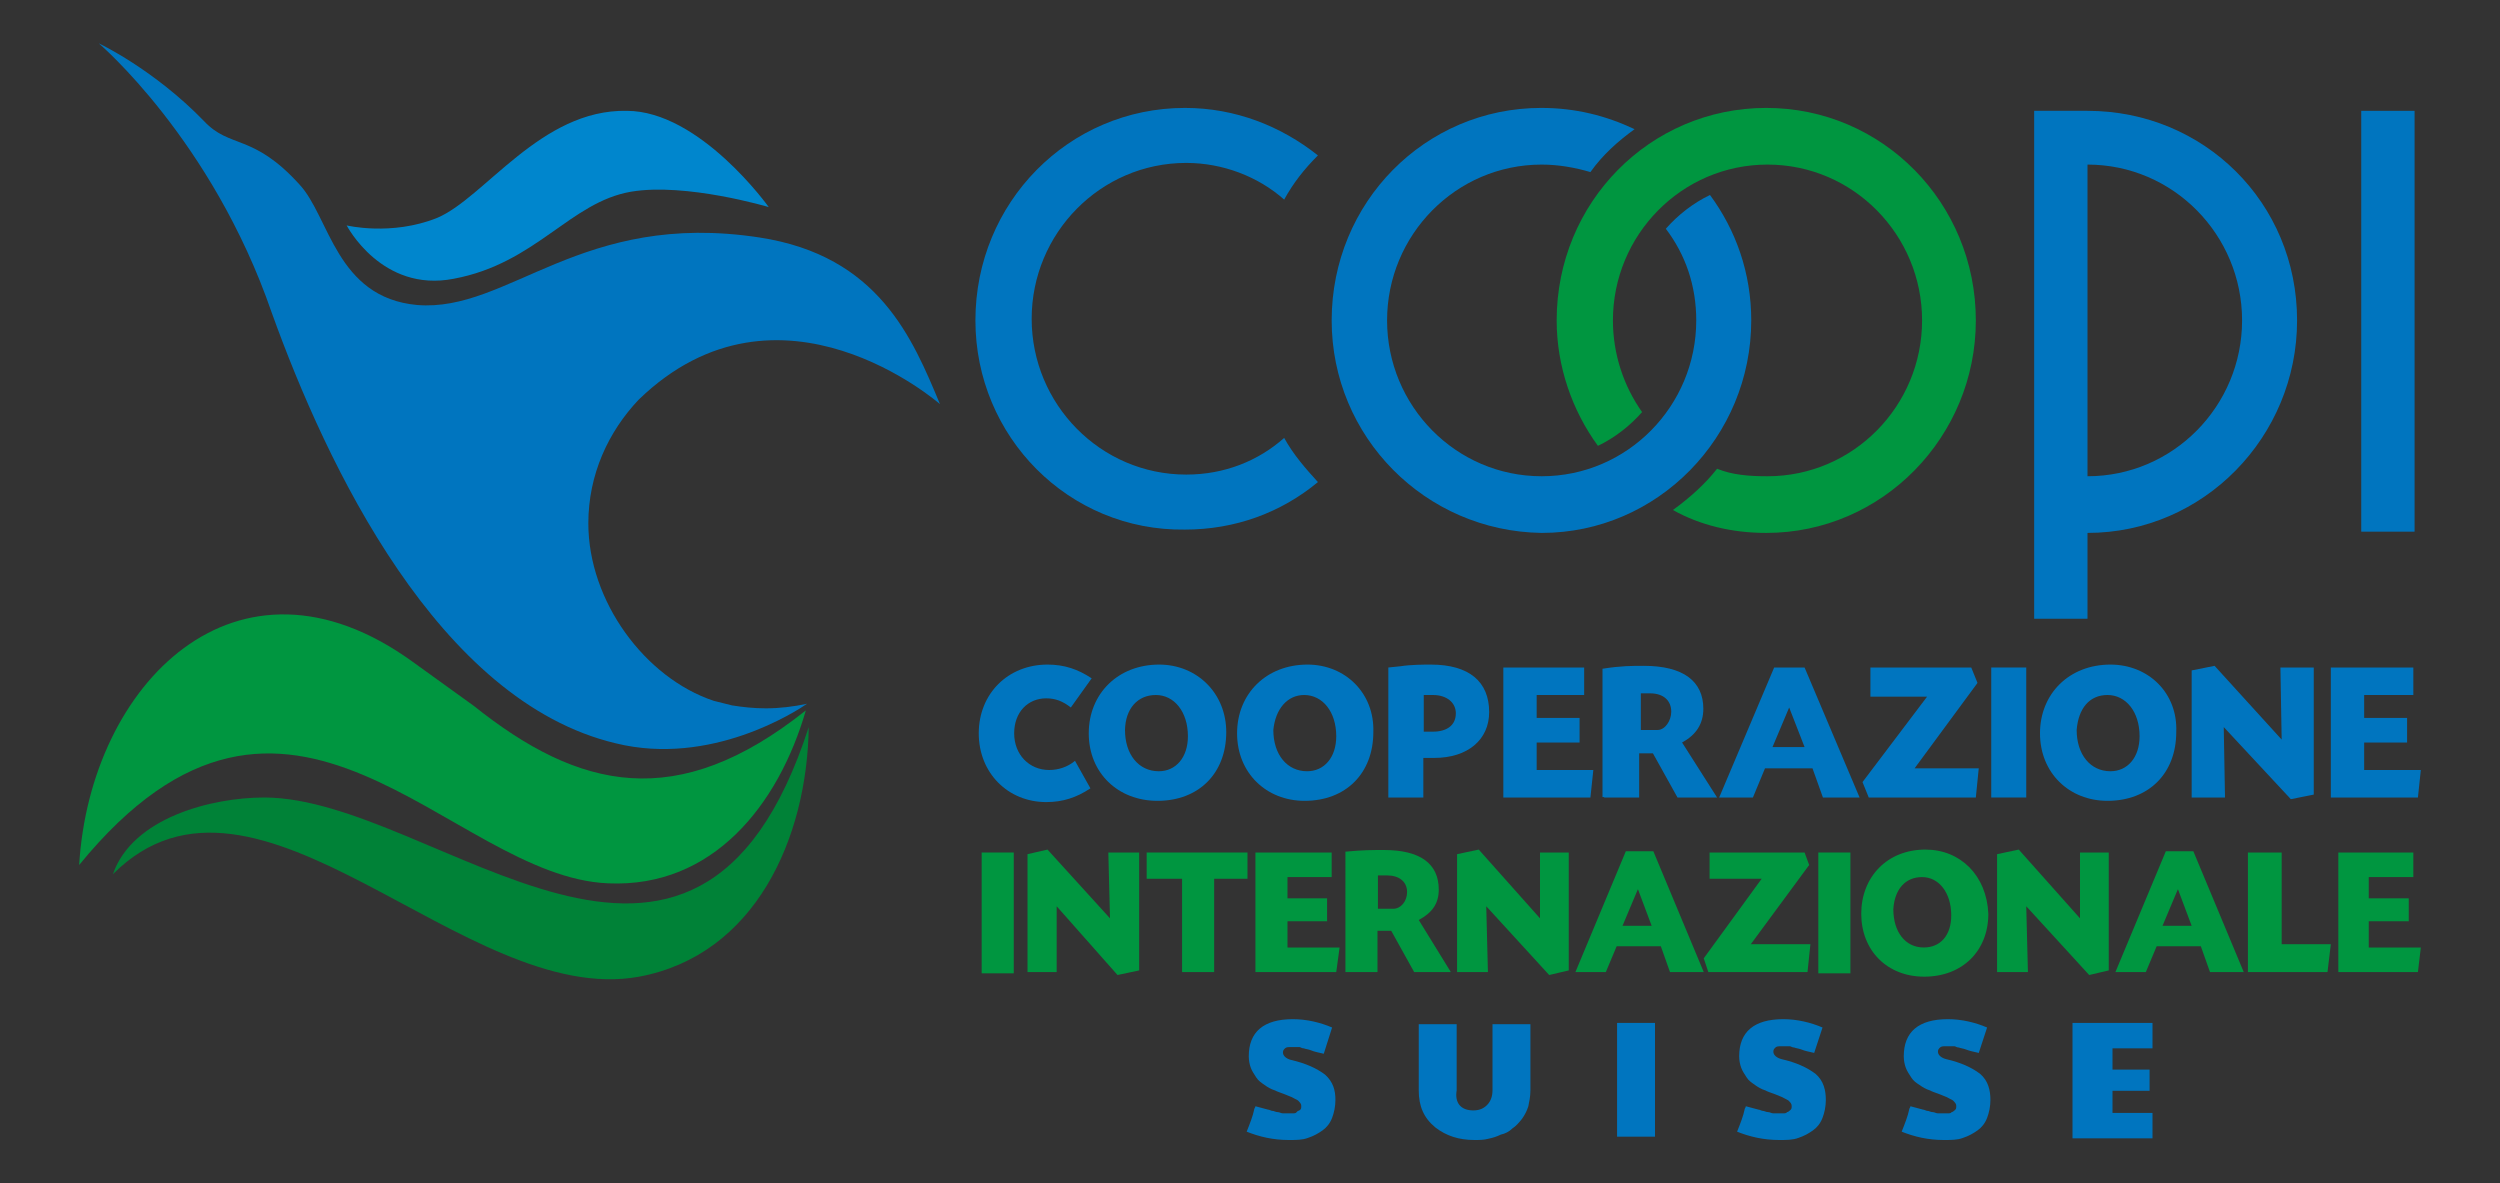 <?xml version="1.0" encoding="UTF-8"?> <!-- Generator: Adobe Illustrator 18.0.0, SVG Export Plug-In . SVG Version: 6.00 Build 0) --> <svg xmlns="http://www.w3.org/2000/svg" xmlns:xlink="http://www.w3.org/1999/xlink" id="Livello_1" x="0px" y="0px" viewBox="-44 81 600 284" xml:space="preserve"><rect x="-44" y="81" width="600" height="284" fill="#333333" stroke="none"/> <g> <path fill="#0075BF" d="M-20.3,91.4c0,0,13.2,6.2,25.3,18.7c6.2,6.6,11.7,2.9,22.8,15.1c7.3,7.7,8.8,27.2,28.3,29 c22,1.8,39.3-22.8,82.2-16.2c28.6,4.4,36.7,24.2,43.3,40c0,0-38.5-33.8-72.3-1.1c-7.3,7.7-12.1,18-12.1,29.7 c0,18.7,13.6,37.1,30.1,42.6c1.5,0.4,2.9,0.7,4.4,1.1l0,0c2.6,0.4,5.1,0.7,8.1,0.7c3.3,0,6.6-0.4,9.9-1.1 c-2.6,1.8-23.1,15.1-45.9,9.5C61.2,249.3,34.4,192.7,21.2,156C6.9,114.5-20.3,91.4-20.3,91.4"></path> <path fill="#0086CD" d="M39.2,135.1c0,0,8.4,16.2,25.7,12.8c19.8-3.7,27.9-18.4,42.6-20.9c13.2-2.2,33,3.7,33,3.7 s-16.5-23.1-34.1-23.1c-20.6-0.4-34.1,20.9-45.5,25.7C49.9,137.7,39.2,135.1,39.2,135.1"></path> <path fill="#009640" d="M69.7,250.4c25.3,20.2,48.8,25.7,79.7,1.1c-6.6,22.8-22.4,42.6-47.4,41.5c-38.2-1.5-76.4-66.4-127-4.4 c2.6-43.3,37.8-79.3,80-48.8"></path> <path fill="#008237" d="M150.1,255.5c-27.2,84.1-89.6,16.9-130.7,16.9c-12.5,0-31.6,4.8-36.3,18.4c34.5-34.5,84.4,32.3,126.3,24.6 C137.2,310.2,149.7,282.3,150.1,255.5"></path> <path fill="#0075BF" d="M190.1,157.9c0-28.3,22.4-51,50.3-51c12.1,0,23.1,4.4,31.9,11.4c-3.3,3.3-5.9,6.6-8.1,10.6 c-6.2-5.5-14.7-8.8-23.5-8.8c-20.6,0-37.1,16.9-37.1,37.4s16.5,37.4,37.1,37.4c9.2,0,17.3-3.3,23.5-8.8c2.2,4,5.1,7.3,8.1,10.6 c-8.8,7.3-19.8,11.4-31.9,11.4C212.5,208.5,190.1,185.8,190.1,157.9"></path> <path fill="#0075BF" d="M275.6,157.9c0-28.3,22.4-51,50.3-51c8.1,0,15.4,1.8,22.4,5.1c-4,2.9-7.7,6.2-10.6,10.3 c-3.7-1.1-7.7-1.8-11.7-1.8c-20.6,0-37.1,16.9-37.1,37.4s16.5,37.4,37.1,37.4c20.6,0,37.1-16.9,37.1-37.4c0-8.4-2.6-15.8-7.3-22 c2.9-3.3,6.6-6.2,10.6-8.1c6.2,8.4,9.9,18.7,9.9,30.1c0,27.9-22.4,51-50.3,51C298,208.5,275.6,185.8,275.6,157.9"></path> <path fill="#009640" d="M329.6,157.9c0-28.3,22.4-51,50.3-51s50.3,22.8,50.3,51c0,27.9-22.4,51-50.3,51c-8.1,0-15.8-1.8-22.4-5.5 c4-2.9,7.7-6.2,10.6-9.9c3.7,1.5,7.7,1.8,12.1,1.8c20.6,0,37.1-16.9,37.1-37.4s-16.5-37.4-37.1-37.4c-20.6,0-37.1,16.9-37.1,37.4 c0,8.1,2.6,15.8,7,22c-2.9,3.3-6.6,6.2-10.6,8.1C333.3,179.5,329.6,168.9,329.6,157.9"></path> <rect x="522.7" y="107.6" fill="#0075BF" width="12.8" height="101"></rect> <path fill="#0075BF" d="M457,107.6c27.9,0,50.3,22,50.3,50.3c0,27.9-22.4,51-50.3,51v20.6h-12.8V107.6h11 M457,195.3 c20.6,0,37.1-16.9,37.1-37.4s-16.5-37.4-37.1-37.4V195.3z"></path> <g> <g> <rect x="191.6" y="285.6" fill="#009640" width="7.7" height="29"></rect> <polygon fill="#009640" points="202.6,286 202.6,314.3 209.6,314.3 209.6,298.5 224.2,315 229.4,313.9 229.4,285.6 222,285.6 222.4,301.4 207.4,284.9 "></polygon> <polygon fill="#009640" points="247.4,291.9 255.4,291.9 255.4,285.6 231.2,285.6 231.2,291.9 239.7,291.9 239.7,314.3 247.4,314.3 "></polygon> <polygon fill="#009640" points="265,291.5 275.6,291.5 275.6,285.6 257.3,285.6 257.3,314.3 276.7,314.3 277.5,308.4 265,308.4 265,302.1 274.5,302.1 274.5,296.6 265,296.6 "></polygon> <path fill="#009640" d="M286.7,291.1c1.5,0,1.5,0,2.2,0c2.9,0,4.8,1.5,4.8,4c0,2.2-1.5,4-3.3,4h-3.7V291.1z M278.9,314.3h7.7 v-9.9h3.3l5.5,9.9h8.8l-7.7-12.5c3.3-1.8,4.8-4,4.8-7.3c0-6.2-4.4-9.5-13.2-9.5c-2.6,0-5.1,0-9.2,0.4L278.9,314.3L278.9,314.3z"></path> <polygon fill="#009640" points="305.7,286 305.7,314.3 313.1,314.3 312.7,298.5 327.8,315 332.5,313.9 332.5,285.6 325.6,285.6 325.6,301.4 310.9,284.9 "></polygon> <path fill="#009640" d="M352.4,303.2h-7l3.7-8.8L352.4,303.2z M356.8,314.3h8.1l-12.1-29h-6.6l-12.1,29h7.3l2.6-6.2h10.6 L356.8,314.3z"></path> <polygon fill="#009640" points="389.1,285.6 366.3,285.6 366.3,291.9 378.8,291.9 364.9,311 366,314.3 389.8,314.3 390.5,307.6 376.2,307.6 390.2,288.6 "></polygon> <rect x="392.4" y="285.6" fill="#009640" width="7.7" height="29"></rect> <path fill="#009640" d="M417.3,291.5c4,0,7,3.7,7,9.2c0,4.8-2.6,7.7-6.6,7.7c-4.4,0-7.3-3.7-7.3-9.2 C410.7,294.4,413.3,291.5,417.3,291.5 M418.1,284.9c-9.2,0-15.4,6.6-15.4,15.4s6.2,15.1,15.1,15.1c9.2,0,15.4-6.2,15.4-15.1 C432.8,291.1,426.5,284.9,418.1,284.9"></path> <polygon fill="#009640" points="435.3,286 435.3,314.3 442.7,314.3 442.3,298.5 457.4,315 462.1,313.9 462.1,285.6 455.2,285.6 455.2,301.4 440.5,284.9 "></polygon> <path fill="#009640" d="M482,303.2h-7l3.7-8.8L482,303.2z M486.4,314.3h8.1l-12.1-29h-6.6l-12.1,29h7.3l2.6-6.2h10.6L486.4,314.3 z"></path> <polygon fill="#009640" points="503.6,285.6 495.5,285.6 495.5,314.3 514.6,314.3 515.4,307.6 503.6,307.6 "></polygon> <polygon fill="#009640" points="524.5,291.5 535.2,291.5 535.2,285.6 517.2,285.6 517.2,314.3 536.3,314.3 537,308.4 524.5,308.4 524.5,302.1 534.1,302.1 534.1,296.6 524.5,296.6 "></polygon> </g> <g> <path fill="#0075BF" d="M218,243.8c-3.3-2.2-6.6-3.3-10.6-3.3c-9.5,0-16.5,7-16.5,16.5c0,9.5,7,16.5,16.2,16.5 c4,0,7.3-1.1,10.6-3.3l-3.7-6.6c-1.8,1.5-4,2.2-6.2,2.2c-4.8,0-8.4-3.7-8.4-8.8c0-5.1,3.3-8.4,7.7-8.4c2.2,0,4,0.7,5.9,2.2 L218,243.8z"></path> <path fill="#0075BF" d="M233.4,247.8c4.4,0,7.7,4,7.7,9.9c0,5.1-2.9,8.4-7,8.4c-4.8,0-8.1-4-8.1-9.9 C226.1,251.1,229,247.8,233.4,247.8 M234.2,240.5c-9.9,0-16.9,7-16.9,16.5c0,9.5,7,16.2,16.5,16.2c9.9,0,16.5-6.6,16.5-16.5 C250.3,247.4,243.3,240.5,234.2,240.5"></path> <path fill="#0075BF" d="M269,247.8c4.4,0,7.7,4,7.7,9.9c0,5.1-2.9,8.4-7,8.4c-4.8,0-8.1-4-8.1-9.9 C262.1,251.1,265,247.8,269,247.8 M269.8,240.5c-9.9,0-16.9,7-16.9,16.5c0,9.5,7,16.2,16.2,16.2c9.9,0,16.5-6.6,16.5-16.5 C285.9,247.4,278.9,240.5,269.8,240.5"></path> <path fill="#0075BF" d="M297.7,247.8c0.7,0,1.8,0,2.2,0c3.3,0,5.5,1.8,5.5,4.4c0,2.9-2.2,4.4-5.5,4.4c-0.4,0-1.1,0-2.2,0V247.8z M289.2,241.2v31.2h8.4v-9.5c1.1,0,2.2,0,2.6,0c8.1,0,13.2-4.4,13.2-11c0-7.3-4.8-11.4-14-11.4c-1.5,0-4.8,0-7.3,0.4L289.2,241.2 z"></path> <polygon fill="#0075BF" points="324.8,247.8 336.2,247.8 336.2,241.2 316.8,241.2 316.8,272.4 337.7,272.4 338.4,265.8 324.8,265.8 324.8,259.2 335.1,259.2 335.1,253.3 324.8,253.3 "></polygon> <path fill="#0075BF" d="M349.4,247.4c1.5,0,1.8,0,2.6,0c3.3,0,5.1,1.8,5.1,4.4c0,2.2-1.5,4.4-3.3,4.4h-4v-8.8H349.4z M341,272.4 h8.4v-10.6h3.3l5.9,10.6h9.5l-8.4-13.2c3.3-1.8,5.1-4.4,5.1-8.1c0-6.6-4.8-10.3-14.3-10.3c-2.9,0-5.5,0-9.9,0.7v30.8H341z"></path> <path fill="#0075BF" d="M389.1,260.3h-7.7l4-9.5L389.1,260.3z M393.5,272.4h8.8l-13.2-31.2h-7.3l-13.2,31.2h8.1l2.9-7h11.4 L393.5,272.4z"></path> <polygon fill="#0075BF" points="429.1,241.2 404.9,241.2 404.9,248.2 418.5,248.2 403,268.7 404.5,272.4 430.2,272.4 430.9,265.4 415.5,265.4 430.6,244.9 "></polygon> <rect x="433.9" y="241.2" fill="#0075BF" width="8.4" height="31.2"></rect> <path fill="#0075BF" d="M461.8,247.8c4.4,0,7.7,4,7.7,9.9c0,5.1-2.9,8.4-7,8.4c-4.8,0-8.1-4-8.1-9.9 C454.8,251.1,457.4,247.8,461.8,247.8 M462.5,240.5c-9.9,0-16.9,7-16.9,16.5c0,9.5,7,16.2,16.2,16.2c9.9,0,16.5-6.6,16.5-16.5 C478.7,247.4,471.7,240.5,462.5,240.5"></path> <polygon fill="#0075BF" points="482,241.9 482,272.4 490,272.4 489.7,255.5 505.8,272.8 511.3,271.7 511.3,241.2 503.3,241.2 503.6,258.5 487.5,240.8 "></polygon> <polygon fill="#0075BF" points="523.4,247.8 535.2,247.8 535.2,241.2 515.4,241.2 515.4,272.4 536.3,272.4 537,265.8 523.4,265.8 523.4,259.2 533.7,259.2 533.7,253.3 523.4,253.3 "></polygon> </g> </g> <g> <g> <path fill="#0075BF" d="M276.5,345c0,1.5-0.3,3-0.8,4.3c-0.5,1.3-1.3,2.3-2.3,3s-2,1.3-3.5,1.8c-1.3,0.5-2.8,0.5-4.6,0.5 c-3.8,0-7.1-0.8-10.1-2c0.8-2,1.5-3.8,1.8-5.3c0-0.3,0.3-0.5,0.3-0.8l3,0.8c0.3,0,0.8,0.3,1,0.3c0.5,0,0.8,0.3,1.3,0.3 s0.8,0.3,1.3,0.3c0.3,0,0.8,0,1,0c0.5,0,0.8,0,1.3,0c0.5,0,0.8,0,1-0.3s0.5-0.3,0.8-0.5c0.3-0.3,0.3-0.5,0.3-1 c0-0.5-0.3-0.8-0.8-1.3c-0.5-0.3-1-0.5-1.5-0.8c-0.8-0.3-1.3-0.5-2-0.8s-1.5-0.5-2-0.8c-1-0.3-1.8-0.8-2.5-1.3s-1.5-1-2-1.8 c-0.5-0.8-1-1.5-1.3-2.3c-0.3-0.8-0.5-1.8-0.5-2.8c0-5.8,3.5-8.9,10.6-8.9c3.3,0,6.6,0.8,9.4,2l-2,6.3c-1.3-0.3-2.3-0.5-3-0.8 s-1.3-0.3-1.8-0.5c-0.5,0-0.8-0.3-1-0.3s-0.5,0-0.8,0h-0.8c-0.3,0-0.3,0-0.3,0h-0.3c-0.5,0-1,0-1.3,0.3c-0.3,0.3-0.5,0.5-0.5,1 c0,0.8,0.8,1.5,2,1.8c3.5,0.8,6.1,2,8.1,3.5C276,340.7,276.5,342.7,276.5,345z"></path> <path fill="#0075BF" d="M309.6,347.5c1.5,0,2.5-0.5,3.3-1.3c0.8-0.8,1.3-2,1.3-3.5v-15.9h9.1v15.9c0,1.5-0.3,2.8-0.5,3.8 c-0.3,1-0.8,2-1.5,3c-0.8,1-1.5,1.8-2.3,2.3c-0.8,0.8-1.8,1.3-2.8,1.5c-1,0.5-2,0.8-3,1c-1,0.3-2.3,0.3-3.3,0.3 c-3.8,0-6.8-1-9.4-3c-2.8-2.3-4-5.1-4-8.9v-15.9h9.1v15.9C305.1,345.7,306.6,347.5,309.6,347.5z"></path> <path fill="#0075BF" d="M344.1,326.5h9.1v27.3h-9.1V326.5z"></path> <path fill="#0075BF" d="M394.2,345c0,1.5-0.3,3-0.8,4.3c-0.5,1.3-1.3,2.3-2.3,3s-2,1.3-3.5,1.8c-1.3,0.5-2.8,0.5-4.6,0.5 c-3.8,0-7.1-0.8-10.1-2c0.8-2,1.5-3.8,1.8-5.3c0-0.3,0.3-0.5,0.3-0.8l3,0.8c0.3,0,0.8,0.3,1,0.3c0.5,0,0.8,0.3,1.3,0.3 s0.8,0.3,1.3,0.3c0.3,0,0.8,0,1,0c0.5,0,0.8,0,1.3,0s0.8,0,1-0.3c0.3,0,0.5-0.3,0.8-0.5c0.3-0.3,0.3-0.5,0.3-1 c0-0.5-0.3-0.8-0.8-1.3c-0.5-0.3-1-0.5-1.5-0.8c-0.8-0.3-1.3-0.5-2-0.8c-0.8-0.3-1.5-0.5-2-0.8c-1-0.3-1.8-0.8-2.5-1.3 s-1.5-1-2-1.8c-0.5-0.8-1-1.5-1.3-2.3c-0.3-0.8-0.5-1.8-0.5-2.8c0-5.8,3.5-8.9,10.6-8.9c3.3,0,6.6,0.8,9.4,2l-2,6.1 c-1.3-0.3-2.3-0.5-3-0.8c-0.8-0.3-1.3-0.3-1.8-0.5c-0.5,0-0.8-0.3-1-0.3c-0.3,0-0.5,0-0.8,0h-0.8c-0.3,0-0.3,0-0.3,0h-0.3 c-0.5,0-1,0-1.3,0.3c-0.3,0.3-0.5,0.5-0.5,1c0,0.8,0.8,1.5,2,1.8c3.5,0.8,6.1,2,8.1,3.5C393.7,340.4,394.2,342.7,394.2,345z"></path> <path fill="#0075BF" d="M433.7,345c0,1.5-0.3,3-0.8,4.3c-0.5,1.3-1.3,2.3-2.3,3s-2,1.3-3.5,1.8c-1.3,0.5-2.8,0.5-4.6,0.5 c-3.8,0-7.1-0.8-10.1-2c0.8-2,1.5-3.8,1.8-5.3c0-0.3,0.3-0.5,0.3-0.8l3,0.8c0.3,0,0.8,0.3,1,0.3c0.5,0,0.8,0.3,1.3,0.3 s0.8,0.3,1.3,0.3c0.3,0,0.8,0,1,0c0.5,0,0.8,0,1.3,0s0.8,0,1-0.3c0.3,0,0.5-0.3,0.8-0.5c0.3-0.3,0.3-0.5,0.3-1 c0-0.5-0.3-0.8-0.8-1.3c-0.5-0.3-1-0.5-1.5-0.8c-0.8-0.3-1.3-0.5-2-0.8c-0.8-0.3-1.5-0.5-2-0.8c-1-0.3-1.8-0.8-2.5-1.3 c-0.8-0.5-1.5-1-2-1.8c-0.5-0.8-1-1.5-1.3-2.3c-0.3-0.8-0.5-1.8-0.5-2.8c0-5.8,3.5-8.9,10.6-8.9c3.3,0,6.6,0.8,9.4,2l-2,6.1 c-1.3-0.3-2.3-0.5-3-0.8c-0.8-0.3-1.3-0.3-1.8-0.5c-0.5,0-0.8-0.3-1-0.3c-0.3,0-0.5,0-0.8,0h-0.8c-0.3,0-0.3,0-0.3,0h-0.3 c-0.5,0-1,0-1.3,0.3c-0.3,0.3-0.5,0.5-0.5,1c0,0.8,0.8,1.5,2,1.8c3.5,0.8,6.1,2,8.1,3.5C433.2,340.4,433.7,342.7,433.7,345z"></path> <path fill="#0075BF" d="M453.4,326.5h19.2v6.1H463v5.1h8.9v5.1H463v5.3h9.6v6.1h-19.2V326.5z"></path> </g> </g> </g> <g> <path fill="#0075BF" d="M941.7,172.5c0,0,1.7,0.8,3.4,2.5c0.8,0.9,1.6,0.4,3,2c1,1,1.2,3.6,3.7,3.8c2.9,0.2,5.2-3,10.9-2.1 c3.8,0.6,4.9,3.2,5.7,5.3c0,0-5.1-4.5-9.6-0.1c-1,1-1.6,2.4-1.6,3.9c0,2.5,1.8,4.9,4,5.6c0.2,0,0.4,0.1,0.6,0.1l0,0 c0.3,0,0.7,0.1,1.1,0.1c0.4,0,0.9,0,1.3-0.1c-0.3,0.2-3.1,2-6.1,1.3c-5.6-1.4-9.2-8.8-10.9-13.7 C945.3,175.5,941.7,172.5,941.7,172.5"></path> <path fill="#0086CD" d="M949.5,178.2c0,0,1.1,2.1,3.4,1.7c2.6-0.5,3.7-2.4,5.6-2.8c1.7-0.3,4.4,0.5,4.4,0.5s-2.2-3.1-4.5-3.1 c-2.7,0-4.5,2.8-6,3.4C950.9,178.6,949.5,178.2,949.5,178.2"></path> <path fill="#009640" d="M953.6,193.5c3.4,2.7,6.5,3.4,10.5,0.1c-0.9,3-3,5.6-6.3,5.5c-5.1-0.2-10.1-8.8-16.8-0.6 c0.3-5.7,5-10.5,10.6-6.5"></path> <path fill="#008237" d="M964.2,194.2c-3.6,11.1-11.9,2.2-17.3,2.2c-1.7,0-4.2,0.6-4.8,2.4c4.6-4.6,11.2,4.3,16.7,3.3 C962.5,201.4,964.1,197.7,964.2,194.2"></path> <path fill="#0075BF" d="M969.5,181.2c0-3.7,3-6.8,6.7-6.8c1.6,0,3.1,0.6,4.2,1.5c-0.4,0.4-0.8,0.9-1.1,1.4 c-0.8-0.7-1.9-1.2-3.1-1.2c-2.7,0-4.9,2.2-4.9,5c0,2.7,2.2,5,4.9,5c1.2,0,2.3-0.4,3.1-1.2c0.3,0.5,0.7,1,1.1,1.4 c-1.2,1-2.6,1.5-4.2,1.5C972.5,188,969.5,184.9,969.5,181.2"></path> <path fill="#0075BF" d="M980.8,181.2c0-3.7,3-6.8,6.7-6.8c1.1,0,2,0.2,3,0.7c-0.5,0.4-1,0.8-1.4,1.4c-0.5-0.1-1-0.2-1.6-0.2 c-2.7,0-4.9,2.2-4.9,5c0,2.7,2.2,5,4.9,5s4.9-2.2,4.9-5c0-1.1-0.3-2.1-1-2.9c0.4-0.4,0.9-0.8,1.4-1.1c0.8,1.1,1.3,2.5,1.3,4 c0,3.7-3,6.8-6.7,6.8C983.8,188,980.8,184.9,980.8,181.2"></path> <path fill="#009640" d="M987.9,181.2c0-3.7,3-6.8,6.7-6.8c3.7,0,6.7,3,6.7,6.8c0,3.7-3,6.8-6.7,6.8c-1.1,0-2.1-0.2-3-0.7 c0.5-0.4,1-0.8,1.4-1.3c0.5,0.2,1,0.2,1.6,0.2c2.7,0,4.9-2.2,4.9-5c0-2.7-2.2-5-4.9-5s-4.9,2.2-4.9,5c0,1.1,0.3,2.1,0.9,2.9 c-0.4,0.4-0.9,0.8-1.4,1.1C988.4,184.1,987.9,182.7,987.9,181.2"></path> <rect x="1013.5" y="174.6" fill="#0075BF" width="1.7" height="13.4"></rect> <path fill="#0075BF" d="M1004.8,174.6c3.7,0,6.7,2.9,6.7,6.7c0,3.7-3,6.8-6.7,6.8v2.7h-1.7v-16.1h1.5 M1004.8,186.2 c2.7,0,4.9-2.2,4.9-5c0-2.7-2.2-5-4.9-5V186.2z"></path> <rect x="969.7" y="198.2" fill="#009640" width="1" height="3.8"></rect> <polygon fill="#009640" points="971.1,198.2 971.1,201.9 972.1,201.9 972.1,199.9 974,202 974.7,201.9 974.7,198.2 973.7,198.2 973.8,200.2 971.8,198.1 "></polygon> <polygon fill="#009640" points="977.1,199 978.1,199 978.1,198.2 974.9,198.2 974.9,199 976,199 976,201.9 977.1,201.9 "></polygon> <polygon fill="#009640" points="979.4,198.9 980.8,198.9 980.8,198.2 978.4,198.2 978.4,201.9 981,201.9 981,201.2 979.4,201.2 979.4,200.3 980.7,200.3 980.7,199.6 979.4,199.6 "></polygon> <path fill="#009640" d="M982.3,198.9c0.2,0,0.2,0,0.3,0c0.4,0,0.6,0.2,0.6,0.5c0,0.3-0.2,0.5-0.4,0.5h-0.5V198.9z M981.2,201.9h1 v-1.3h0.4l0.7,1.3h1.2l-1-1.7c0.4-0.2,0.6-0.5,0.6-1c0-0.8-0.6-1.3-1.7-1.3c-0.3,0-0.7,0-1.2,0V201.9L981.2,201.9z"></path> <polygon fill="#009640" points="984.8,198.2 984.8,201.9 985.8,201.9 985.7,199.9 987.7,202 988.3,201.9 988.3,198.2 987.4,198.2 987.4,200.2 985.5,198.1 "></polygon> <path fill="#009640" d="M991,200.5H990l0.5-1.2L991,200.5z M991.5,201.9h1.1l-1.6-3.8h-0.9l-1.6,3.8h1l0.3-0.8h1.4L991.5,201.9z"></path> <polygon fill="#009640" points="995.8,198.2 992.8,198.2 992.8,199 994.5,199 992.6,201.5 992.8,201.9 995.9,201.9 996,201.1 994.1,201.1 996,198.5 "></polygon> <rect x="996.3" y="198.2" fill="#009640" width="1" height="3.8"></rect> <path fill="#009640" d="M999.6,198.9c0.5,0,0.9,0.5,0.9,1.2c0,0.6-0.3,1-0.9,1c-0.6,0-1-0.5-1-1.2 C998.7,199.3,999,198.9,999.6,198.9 M999.7,198.1c-1.2,0-2,0.9-2,2s0.8,2,2,2c1.2,0,2-0.8,2-2 C1001.6,198.9,1000.8,198.1,999.7,198.1"></path> <polygon fill="#009640" points="1001.9,198.2 1001.9,201.9 1002.9,201.9 1002.9,199.9 1004.8,202 1005.5,201.9 1005.5,198.2 1004.6,198.2 1004.6,200.2 1002.6,198.1 "></polygon> <path fill="#009640" d="M1008.1,200.5h-0.9l0.5-1.2L1008.1,200.5z M1008.7,201.9h1.1l-1.6-3.8h-0.9l-1.6,3.8h1l0.3-0.8h1.4 L1008.7,201.9z"></path> <polygon fill="#009640" points="1011,198.2 1009.9,198.2 1009.9,201.9 1012.4,201.9 1012.5,201.1 1011,201.1 "></polygon> <polygon fill="#009640" points="1013.7,198.9 1015.1,198.9 1015.1,198.2 1012.8,198.2 1012.8,201.9 1015.3,201.9 1015.4,201.2 1013.7,201.2 1013.7,200.3 1015,200.3 1015,199.6 1013.7,199.6 "></polygon> <path fill="#0075BF" d="M973.2,192.6c-0.4-0.3-0.9-0.4-1.4-0.4c-1.3,0-2.2,0.9-2.2,2.2c0,1.3,0.9,2.2,2.1,2.2c0.5,0,1-0.1,1.4-0.4 l-0.5-0.9c-0.2,0.2-0.5,0.3-0.8,0.3c-0.6,0-1.1-0.5-1.1-1.2c0-0.7,0.4-1.1,1-1.1c0.3,0,0.5,0.1,0.8,0.3L973.2,192.6z"></path> <path fill="#0075BF" d="M975.2,193.1c0.6,0,1,0.5,1,1.3c0,0.7-0.4,1.1-0.9,1.1c-0.6,0-1.1-0.5-1.1-1.3 C974.2,193.6,974.6,193.1,975.2,193.1 M975.3,192.2c-1.3,0-2.2,0.9-2.2,2.2c0,1.3,0.9,2.1,2.2,2.1c1.3,0,2.2-0.9,2.2-2.2 C977.5,193.1,976.5,192.2,975.3,192.2"></path> <path fill="#0075BF" d="M979.9,193.1c0.6,0,1,0.5,1,1.3c0,0.7-0.4,1.1-0.9,1.1c-0.6,0-1.1-0.5-1.1-1.3 C979,193.6,979.4,193.1,979.9,193.1 M980,192.2c-1.3,0-2.2,0.9-2.2,2.2c0,1.3,0.9,2.1,2.1,2.1c1.3,0,2.2-0.9,2.2-2.2 C982.2,193.1,981.2,192.2,980,192.2"></path> <path fill="#0075BF" d="M983.7,193.1c0.1,0,0.2,0,0.3,0c0.4,0,0.7,0.2,0.7,0.6c0,0.4-0.3,0.6-0.7,0.6c0,0-0.1,0-0.3,0V193.1z M982.6,192.3v4.1h1.1v-1.3c0.1,0,0.3,0,0.3,0c1.1,0,1.7-0.6,1.7-1.5c0-1-0.6-1.5-1.8-1.5c-0.2,0-0.6,0-1,0L982.6,192.3z"></path> <polygon fill="#0075BF" points="987.3,193.1 988.8,193.1 988.8,192.3 986.2,192.3 986.2,196.4 989,196.4 989.1,195.5 987.3,195.5 987.3,194.7 988.7,194.7 988.7,193.9 987.3,193.9 "></polygon> <path fill="#0075BF" d="M990.6,193.1c0.2,0,0.2,0,0.3,0c0.4,0,0.7,0.2,0.7,0.6c0,0.3-0.2,0.6-0.4,0.6h-0.5L990.6,193.1L990.6,193.1 z M989.5,196.4h1.1V195h0.4l0.8,1.4h1.3l-1.1-1.7c0.4-0.2,0.7-0.6,0.7-1.1c0-0.9-0.6-1.4-1.9-1.4c-0.4,0-0.7,0-1.3,0.1L989.5,196.4 L989.5,196.4z"></path> <path fill="#0075BF" d="M995.8,194.8h-1l0.5-1.3L995.8,194.8z M996.4,196.4h1.2l-1.7-4.1h-1l-1.7,4.1h1.1l0.4-0.9h1.5L996.4,196.4z "></path> <polygon fill="#0075BF" points="1001.1,192.3 997.9,192.3 997.9,193.2 999.7,193.2 997.7,195.9 997.9,196.4 1001.3,196.4 1001.4,195.5 999.3,195.5 1001.3,192.8 "></polygon> <rect x="1001.7" y="192.3" fill="#0075BF" width="1.1" height="4.1"></rect> <path fill="#0075BF" d="M1005.4,193.1c0.6,0,1,0.5,1,1.3c0,0.7-0.4,1.1-0.9,1.1c-0.6,0-1.1-0.5-1.1-1.3 C1004.5,193.6,1004.8,193.1,1005.4,193.1 M1005.5,192.2c-1.3,0-2.2,0.9-2.2,2.2c0,1.3,0.9,2.1,2.1,2.1c1.3,0,2.2-0.9,2.2-2.2 C1007.7,193.1,1006.7,192.2,1005.5,192.2"></path> <polygon fill="#0075BF" points="1008.1,192.4 1008.1,196.4 1009.2,196.4 1009.1,194.2 1011.3,196.5 1012,196.3 1012,192.3 1010.9,192.3 1011,194.6 1008.8,192.2 "></polygon> <polygon fill="#0075BF" points="1013.6,193.1 1015.1,193.1 1015.1,192.3 1012.5,192.3 1012.5,196.4 1015.3,196.4 1015.4,195.5 1013.6,195.5 1013.6,194.7 1015,194.7 1015,193.9 1013.6,193.9 "></polygon> </g> <line fill="none" stroke="#B2B2B2" stroke-width="0.5" stroke-miterlimit="3.864" x1="1023.5" y1="172.5" x2="1023.5" y2="202.1"></line> <g> <g> <path d="M1060.2,188.9c0,0.5-0.1,1-0.3,1.5c-0.2,0.4-0.4,0.8-0.8,1s-0.7,0.4-1.2,0.6c-0.4,0.2-1,0.2-1.6,0.2 c-1.3,0-2.4-0.3-3.5-0.7c0.3-0.7,0.5-1.3,0.6-1.8c0-0.1,0.1-0.2,0.1-0.3l1,0.3c0.1,0,0.3,0.1,0.3,0.1c0.2,0,0.3,0.1,0.4,0.1 c0.2,0,0.3,0.1,0.4,0.1c0.1,0,0.3,0,0.3,0c0.2,0,0.3,0,0.4,0c0.2,0,0.3,0,0.3-0.1c0.1-0.1,0.2-0.1,0.3-0.2 c0.1-0.1,0.1-0.2,0.1-0.3s-0.1-0.3-0.3-0.4c-0.2-0.1-0.3-0.2-0.5-0.3c-0.3-0.1-0.4-0.2-0.7-0.3c-0.3-0.1-0.5-0.2-0.7-0.3 c-0.3-0.1-0.6-0.3-0.9-0.4c-0.3-0.2-0.5-0.3-0.7-0.6c-0.2-0.3-0.3-0.5-0.4-0.8s-0.2-0.6-0.2-1c0-2,1.2-3,3.6-3 c1.1,0,2.3,0.3,3.2,0.7l-0.7,2.2c-0.4-0.1-0.8-0.2-1-0.3c-0.3-0.1-0.4-0.1-0.6-0.2c-0.2,0-0.3-0.1-0.3-0.1s-0.2,0-0.3,0h-0.3 c-0.1,0-0.1,0-0.1,0h-0.1c-0.2,0-0.3,0-0.4,0.1c-0.1,0.1-0.2,0.2-0.2,0.3c0,0.3,0.3,0.5,0.7,0.6c1.2,0.3,2.1,0.7,2.8,1.2 C1060,187.4,1060.2,188.1,1060.2,188.9z"></path> <path d="M1071.5,189.8c0.5,0,0.9-0.2,1.1-0.4s0.4-0.7,0.4-1.2v-5.5h3.1v5.5c0,0.5-0.1,1-0.2,1.3c-0.1,0.3-0.3,0.7-0.5,1 c-0.3,0.3-0.5,0.6-0.8,0.8c-0.3,0.3-0.6,0.4-1,0.5c-0.3,0.2-0.7,0.3-1,0.3c-0.3,0.1-0.8,0.1-1.1,0.1c-1.3,0-2.3-0.3-3.2-1 c-1-0.8-1.4-1.7-1.4-3v-5.5h3.1v5.5C1070,189.2,1070.5,189.8,1071.5,189.8z"></path> <path d="M1083.3,182.6h3.1v9.4h-3.1V182.6z"></path> <path d="M1100.5,188.9c0,0.5-0.1,1-0.3,1.5c-0.2,0.4-0.4,0.8-0.8,1c-0.3,0.3-0.7,0.4-1.2,0.6c-0.4,0.2-1,0.2-1.6,0.2 c-1.3,0-2.4-0.3-3.5-0.7c0.3-0.7,0.5-1.3,0.6-1.8c0-0.1,0.1-0.2,0.1-0.3l1,0.3c0.1,0,0.3,0.1,0.3,0.1c0.2,0,0.3,0.1,0.4,0.1 c0.2,0,0.3,0.1,0.4,0.1c0.1,0,0.3,0,0.3,0c0.2,0,0.3,0,0.4,0c0.2,0,0.3,0,0.3-0.1c0.1,0,0.2-0.1,0.3-0.2s0.1-0.2,0.1-0.3 s-0.1-0.3-0.3-0.4c-0.2-0.1-0.3-0.2-0.5-0.3c-0.3-0.1-0.4-0.2-0.7-0.3c-0.3-0.1-0.5-0.2-0.7-0.3c-0.3-0.1-0.6-0.3-0.9-0.4 c-0.3-0.2-0.5-0.3-0.7-0.6c-0.2-0.3-0.3-0.5-0.4-0.8c-0.1-0.3-0.2-0.6-0.2-1c0-2,1.2-3,3.6-3c1.1,0,2.3,0.3,3.2,0.7l-0.7,2.1 c-0.4-0.1-0.8-0.2-1-0.3c-0.3-0.1-0.4-0.1-0.6-0.2c-0.2,0-0.3-0.1-0.3-0.1c-0.1,0-0.2,0-0.3,0h-0.3c-0.1,0-0.1,0-0.1,0h-0.1 c-0.2,0-0.3,0-0.4,0.1c-0.1,0.1-0.2,0.2-0.2,0.3c0,0.3,0.3,0.5,0.7,0.6c1.2,0.3,2.1,0.7,2.8,1.2 C1100.4,187.4,1100.5,188.1,1100.5,188.9z"></path> <path d="M1114.1,188.9c0,0.5-0.1,1-0.3,1.5c-0.2,0.4-0.4,0.8-0.8,1c-0.3,0.3-0.7,0.4-1.2,0.6c-0.4,0.2-1,0.2-1.6,0.2 c-1.3,0-2.4-0.3-3.5-0.7c0.3-0.7,0.5-1.3,0.6-1.8c0-0.1,0.1-0.2,0.1-0.3l1,0.3c0.1,0,0.3,0.1,0.3,0.1c0.2,0,0.3,0.1,0.4,0.1 c0.2,0,0.3,0.1,0.4,0.1c0.1,0,0.3,0,0.3,0c0.2,0,0.3,0,0.4,0c0.2,0,0.3,0,0.3-0.1c0.1,0,0.2-0.1,0.3-0.2c0.1-0.1,0.1-0.2,0.1-0.3 s-0.1-0.3-0.3-0.4c-0.2-0.1-0.3-0.2-0.5-0.3c-0.3-0.1-0.4-0.2-0.7-0.3c-0.3-0.1-0.5-0.2-0.7-0.3c-0.3-0.1-0.6-0.3-0.9-0.4 c-0.3-0.2-0.5-0.3-0.7-0.6s-0.3-0.5-0.4-0.8c-0.1-0.3-0.2-0.6-0.2-1c0-2,1.2-3,3.6-3c1.1,0,2.3,0.3,3.2,0.7l-0.7,2.1 c-0.4-0.1-0.8-0.2-1-0.3c-0.3-0.1-0.4-0.1-0.6-0.2c-0.2,0-0.3-0.1-0.3-0.1s-0.2,0-0.3,0h-0.3c-0.1,0-0.1,0-0.1,0h-0.1 c-0.2,0-0.3,0-0.4,0.1c-0.1,0.1-0.2,0.2-0.2,0.3c0,0.3,0.3,0.5,0.7,0.6c1.2,0.3,2.1,0.7,2.8,1.2 C1113.9,187.4,1114.1,188.1,1114.1,188.9z"></path> <path d="M1120.8,182.6h6.6v2.1h-3.3v1.7h3v1.7h-3v1.8h3.3v2.1h-6.6V182.6z"></path> </g> <g> <path fill="#D52D1E" d="M1032.7,181v12.6h12.5V181H1032.7z M1042.9,188.5h-2.8v2.8h-2.3v-2.8h-2.8v-2.3h2.8v-2.8h2.3v2.8h2.8 V188.5z"></path> <polygon fill="#FFFFFF" points="1042.9,186.1 1042.9,188.5 1040.2,188.5 1040.2,191.3 1037.8,191.3 1037.8,188.5 1035.1,188.5 1035.1,186.1 1037.8,186.1 1037.8,183.4 1040.2,183.4 1040.2,186.1 "></polygon> </g> </g> </svg> 